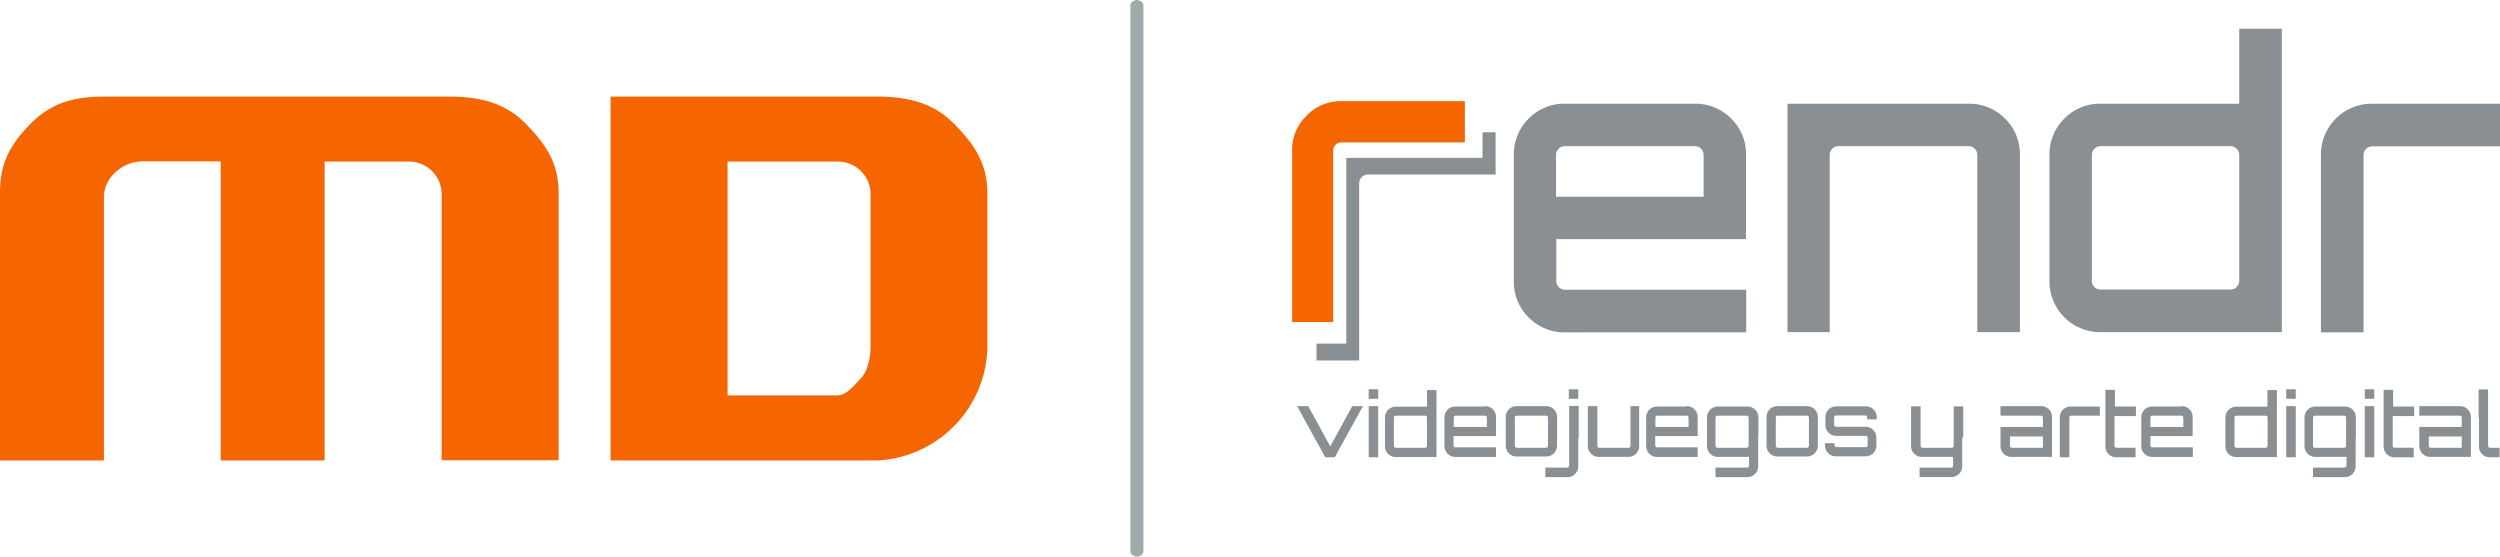 <svg xmlns="http://www.w3.org/2000/svg" width="359.302" height="80" viewBox="0 0 359.302 80">
  <g id="logo-videojuegos" transform="translate(-46.6 -14.6)">
    <path id="XMLID_42_" d="M618.481,15.341V93.859c0,.4-.513.741-.941.741s-.94-.342-.94-.741V15.341c0-.4.513-.741.94-.741S618.481,14.942,618.481,15.341Z" transform="translate(-407.549)" fill="#a2a9ad"/>
    <g id="XMLID_36_" transform="translate(46.6 28.48)">
      <path id="XMLID_40_" d="M126.885,115.569H110.07V77.493a4.681,4.681,0,0,0-4.845-4.845H93.255V115.6H78.321V72.62H67.434a5.667,5.667,0,0,0-4.019,1.368,5.03,5.03,0,0,0-1.881,3.506v38.1H46.6V77.123c0-4.1,1.34-6.869,4.475-10S57.6,63.3,61.705,63.3h49.277c4.133,0,7.952.684,11.058,3.791s4.845,5.871,4.845,10.032Z" transform="translate(-46.6 -63.3)" fill="#f56600"/>
      <path id="XMLID_37_" d="M408.65,99.581A16.634,16.634,0,0,1,392.719,115.6H354.5V63.3h38.162c4.19,0,8.009.713,11.144,3.848s4.845,5.928,4.845,10.061Zm-16.787-.371V77.493a4.679,4.679,0,0,0-4.817-4.845H371.315v33.6h15.732c1.4,0,2.423-1.425,3.449-2.48S391.864,100.578,391.864,99.21Z" transform="translate(-266.748 -63.3)" fill="#f56600"/>
    </g>
    <path id="Trazado_102" data-name="Trazado 102" d="M836.021,66.9a7.188,7.188,0,0,1,5.215,2.138,7.1,7.1,0,0,1,2.138,5.216V86.366H816.1v6.014a1.265,1.265,0,0,0,1.254,1.254H843.4v6.128H817.353a7.188,7.188,0,0,1-5.216-2.138A7.1,7.1,0,0,1,810,92.408V74.253a7.188,7.188,0,0,1,2.137-5.216,7.1,7.1,0,0,1,5.216-2.138ZM816.1,80.267h21.176V74.253A1.265,1.265,0,0,0,836.021,73h-18.7a1.265,1.265,0,0,0-1.254,1.254v6.014Z" transform="translate(-545.83 -37.394)" fill="#8a8f93"/>
    <path id="Trazado_103" data-name="Trazado 103" d="M974.049,66.9a7.188,7.188,0,0,1,5.216,2.138,7.1,7.1,0,0,1,2.138,5.216V99.732h-6.128V74.253A1.265,1.265,0,0,0,974.021,73h-18.7a1.265,1.265,0,0,0-1.254,1.254V99.732H948V66.9Z" transform="translate(-644.499 -37.394)" fill="#8a8f93"/>
    <path id="Trazado_104" data-name="Trazado 104" d="M1107.375,29.1h6.128V72.705h-26.049a7.3,7.3,0,0,1-7.353-7.353V47.226a7.188,7.188,0,0,1,2.137-5.216,7.1,7.1,0,0,1,5.216-2.138h19.922Zm-19.922,37.478h18.668a1.265,1.265,0,0,0,1.254-1.254v-18.1a1.265,1.265,0,0,0-1.254-1.254h-18.668a1.265,1.265,0,0,0-1.254,1.254V65.352a1.185,1.185,0,0,0,.37.884A1.275,1.275,0,0,0,1087.453,66.578Z" transform="translate(-738.951 -10.367)" fill="#8a8f93"/>
    <path id="Trazado_105" data-name="Trazado 105" d="M1224.382,66.9h18.354v6.128h-18.354a1.265,1.265,0,0,0-1.254,1.254V99.761H1217V74.253a7.3,7.3,0,0,1,7.382-7.353Z" transform="translate(-836.834 -37.394)" fill="#8a8f93"/>
    <g id="Grupo_18" data-name="Grupo 18" transform="translate(232.307 29.135)">
      <path id="Trazado_106" data-name="Trazado 106" d="M705.3,65.6a7.06,7.06,0,0,0-2.08.285,6.632,6.632,0,0,0-2.936,1.8A6.767,6.767,0,0,0,698.2,72.7V97.349h5.9V72.725a1.207,1.207,0,0,1,.342-.855,1.16,1.16,0,0,1,.855-.342h17.727V65.6Z" transform="translate(-698.2 -65.6)" fill="#f56600"/>
    </g>
    <path id="Trazado_107" data-name="Trazado 107" d="M734.355,81.3v3.677h-19.58v26.7H710.5V114.1h6.128V88.625a1.265,1.265,0,0,1,1.254-1.254h18.354V81.3Z" transform="translate(-474.687 -47.69)" fill="#8a8f93"/>
    <g id="Grupo_20" data-name="Grupo 20" transform="translate(233.02 70.546)">
      <g id="Grupo_19" data-name="Grupo 19">
        <path id="Trazado_108" data-name="Trazado 108" d="M710.162,219.4l-4.047,7.353h-1.368L700.7,219.4h1.6l3.164,5.786,3.163-5.786Z" transform="translate(-700.7 -216.977)" fill="#8a8f93"/>
        <path id="Trazado_109" data-name="Trazado 109" d="M738.168,210.9v1.368H736.8V210.9Zm-1.368,2.423h1.368v7.353H736.8Z" transform="translate(-726.511 -210.9)" fill="#8a8f93"/>
        <path id="Trazado_110" data-name="Trazado 110" d="M752.41,210.9v9.747H746.6a1.534,1.534,0,0,1-.627-.114,1.572,1.572,0,0,1-.855-.855,1.533,1.533,0,0,1-.114-.627V215a1.534,1.534,0,0,1,.114-.627,1.572,1.572,0,0,1,.855-.855,1.534,1.534,0,0,1,.627-.114h4.446v-2.394h1.368Zm-1.653,8.408a.292.292,0,0,0,.285-.285v-4.047a.292.292,0,0,0-.285-.285h-4.19a.292.292,0,0,0-.285.285v4.047a.292.292,0,0,0,.285.285Z" transform="translate(-732.374 -210.9)" fill="#8a8f93"/>
        <path id="Trazado_111" data-name="Trazado 111" d="M780.814,219.4a1.534,1.534,0,0,1,.627.114,1.572,1.572,0,0,1,.855.855,1.535,1.535,0,0,1,.114.627V223.7h-6.1v1.34a.292.292,0,0,0,.285.285h5.814V226.7H776.6a1.534,1.534,0,0,1-.627-.114,1.572,1.572,0,0,1-.855-.855A1.535,1.535,0,0,1,775,225.1v-4.047a1.534,1.534,0,0,1,.114-.627,1.572,1.572,0,0,1,.855-.855,1.534,1.534,0,0,1,.627-.114h4.218Zm.285,2.993v-1.34a.292.292,0,0,0-.285-.285h-4.19a.292.292,0,0,0-.285.285v1.34Z" transform="translate(-753.824 -216.977)" fill="#8a8f93"/>
        <path id="Trazado_112" data-name="Trazado 112" d="M811.686,219.4a1.534,1.534,0,0,1,.627.114,1.572,1.572,0,0,1,.855.855,1.534,1.534,0,0,1,.114.627v4.047a1.534,1.534,0,0,1-.114.627,1.572,1.572,0,0,1-.855.855,1.534,1.534,0,0,1-.627.114H807.5a1.534,1.534,0,0,1-.627-.114,1.572,1.572,0,0,1-.855-.855,1.535,1.535,0,0,1-.114-.627V221a1.535,1.535,0,0,1,.114-.627,1.572,1.572,0,0,1,.855-.855,1.534,1.534,0,0,1,.627-.114Zm-4.19,1.368a.292.292,0,0,0-.285.285V225.1a.292.292,0,0,0,.285.285h4.19a.292.292,0,0,0,.285-.285v-4.047a.292.292,0,0,0-.285-.285Z" transform="translate(-775.918 -216.977)" fill="#8a8f93"/>
        <path id="Trazado_113" data-name="Trazado 113" d="M830.631,217.883v4.047a1.534,1.534,0,0,1-.114.627,1.572,1.572,0,0,1-.855.855,1.534,1.534,0,0,1-.627.114H825.9v-1.368h3.135a.292.292,0,0,0,.285-.285v-8.579h1.368v4.589Zm0-6.983v1.368h-1.368V210.9Z" transform="translate(-790.218 -210.9)" fill="#8a8f93"/>
        <path id="Trazado_114" data-name="Trazado 114" d="M854.681,219.4v5.7a1.534,1.534,0,0,1-.114.627,1.572,1.572,0,0,1-.855.855,1.534,1.534,0,0,1-.627.114H848.9a1.534,1.534,0,0,1-.627-.114,1.572,1.572,0,0,1-.855-.855,1.534,1.534,0,0,1-.114-.627v-5.7h1.368v5.7a.292.292,0,0,0,.285.285h4.19a.292.292,0,0,0,.285-.285v-5.7Z" transform="translate(-805.519 -216.977)" fill="#8a8f93"/>
        <path id="Trazado_115" data-name="Trazado 115" d="M882.514,219.4a1.534,1.534,0,0,1,.627.114,1.572,1.572,0,0,1,.855.855,1.535,1.535,0,0,1,.114.627V223.7h-6.1v1.34a.292.292,0,0,0,.285.285h5.814V226.7H878.3a1.534,1.534,0,0,1-.627-.114,1.572,1.572,0,0,1-.855-.855,1.534,1.534,0,0,1-.114-.627v-4.047a1.533,1.533,0,0,1,.114-.627,1.572,1.572,0,0,1,.855-.855,1.534,1.534,0,0,1,.627-.114h4.218Zm.285,2.993v-1.34a.292.292,0,0,0-.285-.285h-4.19a.292.292,0,0,0-.285.285v1.34Z" transform="translate(-826.54 -216.977)" fill="#8a8f93"/>
        <path id="Trazado_116" data-name="Trazado 116" d="M914.753,224.075h0v4.076a1.534,1.534,0,0,1-.114.627,1.572,1.572,0,0,1-.855.855,1.534,1.534,0,0,1-.627.114h-4.532v-1.368h4.532a.292.292,0,0,0,.285-.285v-1.254H909a1.534,1.534,0,0,1-.627-.114,1.572,1.572,0,0,1-.855-.855,1.533,1.533,0,0,1-.114-.627V221.2a1.533,1.533,0,0,1,.114-.627,1.572,1.572,0,0,1,.855-.855A1.534,1.534,0,0,1,909,219.6h4.189a1.534,1.534,0,0,1,.627.114,1.572,1.572,0,0,1,.855.855,1.534,1.534,0,0,1,.114.627v2.879Zm-1.653,1.454a.292.292,0,0,0,.285-.285V221.2a.292.292,0,0,0-.285-.285h-4.19a.292.292,0,0,0-.285.285v4.047a.292.292,0,0,0,.285.285Z" transform="translate(-848.49 -217.121)" fill="#8a8f93"/>
        <path id="Trazado_117" data-name="Trazado 117" d="M943.186,219.4a1.534,1.534,0,0,1,.627.114,1.572,1.572,0,0,1,.855.855,1.534,1.534,0,0,1,.114.627v4.047a1.534,1.534,0,0,1-.114.627,1.572,1.572,0,0,1-.855.855,1.534,1.534,0,0,1-.627.114H939a1.534,1.534,0,0,1-.627-.114,1.572,1.572,0,0,1-.855-.855,1.534,1.534,0,0,1-.114-.627V221a1.533,1.533,0,0,1,.114-.627,1.572,1.572,0,0,1,.855-.855A1.534,1.534,0,0,1,939,219.4Zm-4.161,1.368a.292.292,0,0,0-.285.285V225.1a.292.292,0,0,0,.285.285h4.19a.292.292,0,0,0,.285-.285v-4.047a.292.292,0,0,0-.285-.285Z" transform="translate(-869.94 -216.977)" fill="#8a8f93"/>
        <path id="Trazado_118" data-name="Trazado 118" d="M974.339,221.381h-1.368V221.1a.292.292,0,0,0-.285-.285H968.5a.292.292,0,0,0-.285.285v1.055a.292.292,0,0,0,.285.285h4.19a1.534,1.534,0,0,1,.627.114,1.572,1.572,0,0,1,.855.855,1.534,1.534,0,0,1,.114.627v1.055a1.534,1.534,0,0,1-.114.627,1.572,1.572,0,0,1-.855.855,1.534,1.534,0,0,1-.627.114H968.5a1.534,1.534,0,0,1-.627-.114,1.572,1.572,0,0,1-.855-.855,1.535,1.535,0,0,1-.114-.627V224.8h1.368v.285a.292.292,0,0,0,.285.285h4.19a.292.292,0,0,0,.285-.285v-1.055a.292.292,0,0,0-.285-.285h-4.19a1.534,1.534,0,0,1-.627-.114,1.572,1.572,0,0,1-.855-.855,1.534,1.534,0,0,1-.114-.627V221.1a1.533,1.533,0,0,1,.114-.627,1.572,1.572,0,0,1,.855-.855,1.534,1.534,0,0,1,.627-.114h4.19a1.534,1.534,0,0,1,.627.114,1.572,1.572,0,0,1,.855.855,1.534,1.534,0,0,1,.114.627Z" transform="translate(-891.032 -217.049)" fill="#8a8f93"/>
        <path id="Trazado_119" data-name="Trazado 119" d="M1017.653,224h0v4.076a1.533,1.533,0,0,1-.114.627,1.572,1.572,0,0,1-.855.855,1.534,1.534,0,0,1-.627.114h-4.531v-1.368h4.531a.292.292,0,0,0,.285-.285v-1.254H1011.9a1.534,1.534,0,0,1-.627-.114,1.572,1.572,0,0,1-.855-.855,1.534,1.534,0,0,1-.114-.627V219.5h1.368v5.672a.292.292,0,0,0,.285.285h4.19a.292.292,0,0,0,.285-.285V219.5h1.368V224Z" transform="translate(-922.063 -217.049)" fill="#8a8f93"/>
        <path id="Trazado_120" data-name="Trazado 120" d="M1061.214,219.4a1.534,1.534,0,0,1,.627.114,1.571,1.571,0,0,1,.855.855,1.533,1.533,0,0,1,.114.627v5.7H1057a1.534,1.534,0,0,1-.627-.114,1.571,1.571,0,0,1-.855-.855,1.535,1.535,0,0,1-.114-.627v-2.708h6.1v-1.34a.292.292,0,0,0-.285-.285H1055.4V219.4Zm.285,4.361h-4.731v1.34a.292.292,0,0,0,.285.285h4.446Z" transform="translate(-954.31 -216.977)" fill="#8a8f93"/>
        <path id="Trazado_121" data-name="Trazado 121" d="M1091.057,219.4v1.368h-4.1a.292.292,0,0,0-.285.285v5.7H1085.3v-5.7a1.534,1.534,0,0,1,.114-.627,1.571,1.571,0,0,1,.855-.855,1.533,1.533,0,0,1,.627-.114h4.161Z" transform="translate(-975.688 -216.977)" fill="#8a8f93"/>
        <path id="Trazado_122" data-name="Trazado 122" d="M1109.611,214.905v4.332a.292.292,0,0,0,.285.285h2.736v1.368H1109.9a1.534,1.534,0,0,1-.627-.114,1.572,1.572,0,0,1-.855-.855,1.535,1.535,0,0,1-.114-.627V211.2h1.368v2.394h3.021v1.368h-3.078Z" transform="translate(-992.133 -211.115)" fill="#8a8f93"/>
        <path id="Trazado_123" data-name="Trazado 123" d="M1132.186,219.4a1.534,1.534,0,0,1,.627.114,1.572,1.572,0,0,1,.855.855,1.535,1.535,0,0,1,.114.627V223.7h-6.071v1.34a.292.292,0,0,0,.285.285h5.814V226.7H1128a1.534,1.534,0,0,1-.627-.114,1.572,1.572,0,0,1-.855-.855,1.535,1.535,0,0,1-.114-.627v-4.047a1.534,1.534,0,0,1,.114-.627,1.572,1.572,0,0,1,.855-.855,1.534,1.534,0,0,1,.627-.114h4.19Zm.257,2.993v-1.34a.292.292,0,0,0-.285-.285H1128a.292.292,0,0,0-.285.285v1.34Z" transform="translate(-1005.075 -216.977)" fill="#8a8f93"/>
        <path id="Trazado_124" data-name="Trazado 124" d="M1176.21,210.9v9.747H1170.4a1.533,1.533,0,0,1-.627-.114,1.571,1.571,0,0,1-.855-.855,1.533,1.533,0,0,1-.114-.627V215a1.533,1.533,0,0,1,.114-.627,1.571,1.571,0,0,1,.855-.855,1.533,1.533,0,0,1,.627-.114h4.446v-2.394h1.368Zm-1.625,8.408a.292.292,0,0,0,.285-.285v-4.047a.292.292,0,0,0-.285-.285H1170.4a.292.292,0,0,0-.285.285v4.047a.292.292,0,0,0,.285.285Z" transform="translate(-1035.391 -210.9)" fill="#8a8f93"/>
        <path id="Trazado_125" data-name="Trazado 125" d="M1200.868,210.9v1.368H1199.5V210.9Zm-1.368,2.423h1.368v7.353H1199.5Z" transform="translate(-1057.341 -210.9)" fill="#8a8f93"/>
        <path id="Trazado_126" data-name="Trazado 126" d="M1216.053,224.075h0v4.076a1.535,1.535,0,0,1-.114.627,1.571,1.571,0,0,1-.855.855,1.533,1.533,0,0,1-.627.114h-4.532v-1.368h4.532a.292.292,0,0,0,.285-.285v-1.254H1210.3a1.534,1.534,0,0,1-.627-.114,1.572,1.572,0,0,1-.855-.855,1.534,1.534,0,0,1-.114-.627V221.2a1.535,1.535,0,0,1,.114-.627,1.572,1.572,0,0,1,.855-.855,1.534,1.534,0,0,1,.627-.114h4.19a1.534,1.534,0,0,1,.627.114,1.571,1.571,0,0,1,.855.855,1.533,1.533,0,0,1,.114.627v2.879Zm-1.653,1.454a.292.292,0,0,0,.285-.285V221.2a.292.292,0,0,0-.285-.285h-4.189a.292.292,0,0,0-.285.285v4.047a.292.292,0,0,0,.285.285Z" transform="translate(-1063.919 -217.121)" fill="#8a8f93"/>
        <path id="Trazado_127" data-name="Trazado 127" d="M1240.468,210.9v1.368H1239.1V210.9Zm-1.368,2.423h1.368v7.353H1239.1Z" transform="translate(-1085.655 -210.9)" fill="#8a8f93"/>
        <path id="Trazado_128" data-name="Trazado 128" d="M1249.911,214.905v4.332a.292.292,0,0,0,.285.285h2.736v1.368H1250.2a1.533,1.533,0,0,1-.627-.114,1.571,1.571,0,0,1-.855-.855,1.535,1.535,0,0,1-.114-.627V211.2h1.368v2.394h3.021v1.368h-3.078Z" transform="translate(-1092.448 -211.115)" fill="#8a8f93"/>
        <path id="Trazado_129" data-name="Trazado 129" d="M1272.414,219.4a1.534,1.534,0,0,1,.627.114,1.572,1.572,0,0,1,.855.855,1.535,1.535,0,0,1,.114.627v5.7H1268.2a1.533,1.533,0,0,1-.627-.114,1.572,1.572,0,0,1-.855-.855,1.535,1.535,0,0,1-.114-.627v-2.708h6.1v-1.34a.292.292,0,0,0-.285-.285H1266.6V219.4Zm.285,4.361h-4.731v1.34a.292.292,0,0,0,.285.285h4.446Z" transform="translate(-1105.318 -216.977)" fill="#8a8f93"/>
        <path id="Trazado_130" data-name="Trazado 130" d="M1296.5,215.047V211h1.368v8.094a.292.292,0,0,0,.285.285h1.368v1.368h-1.368a1.534,1.534,0,0,1-.627-.114,1.572,1.572,0,0,1-.855-.855,1.535,1.535,0,0,1-.114-.627v-4.1Z" transform="translate(-1126.696 -210.971)" fill="#8a8f93"/>
      </g>
    </g>
  </g>
</svg>
